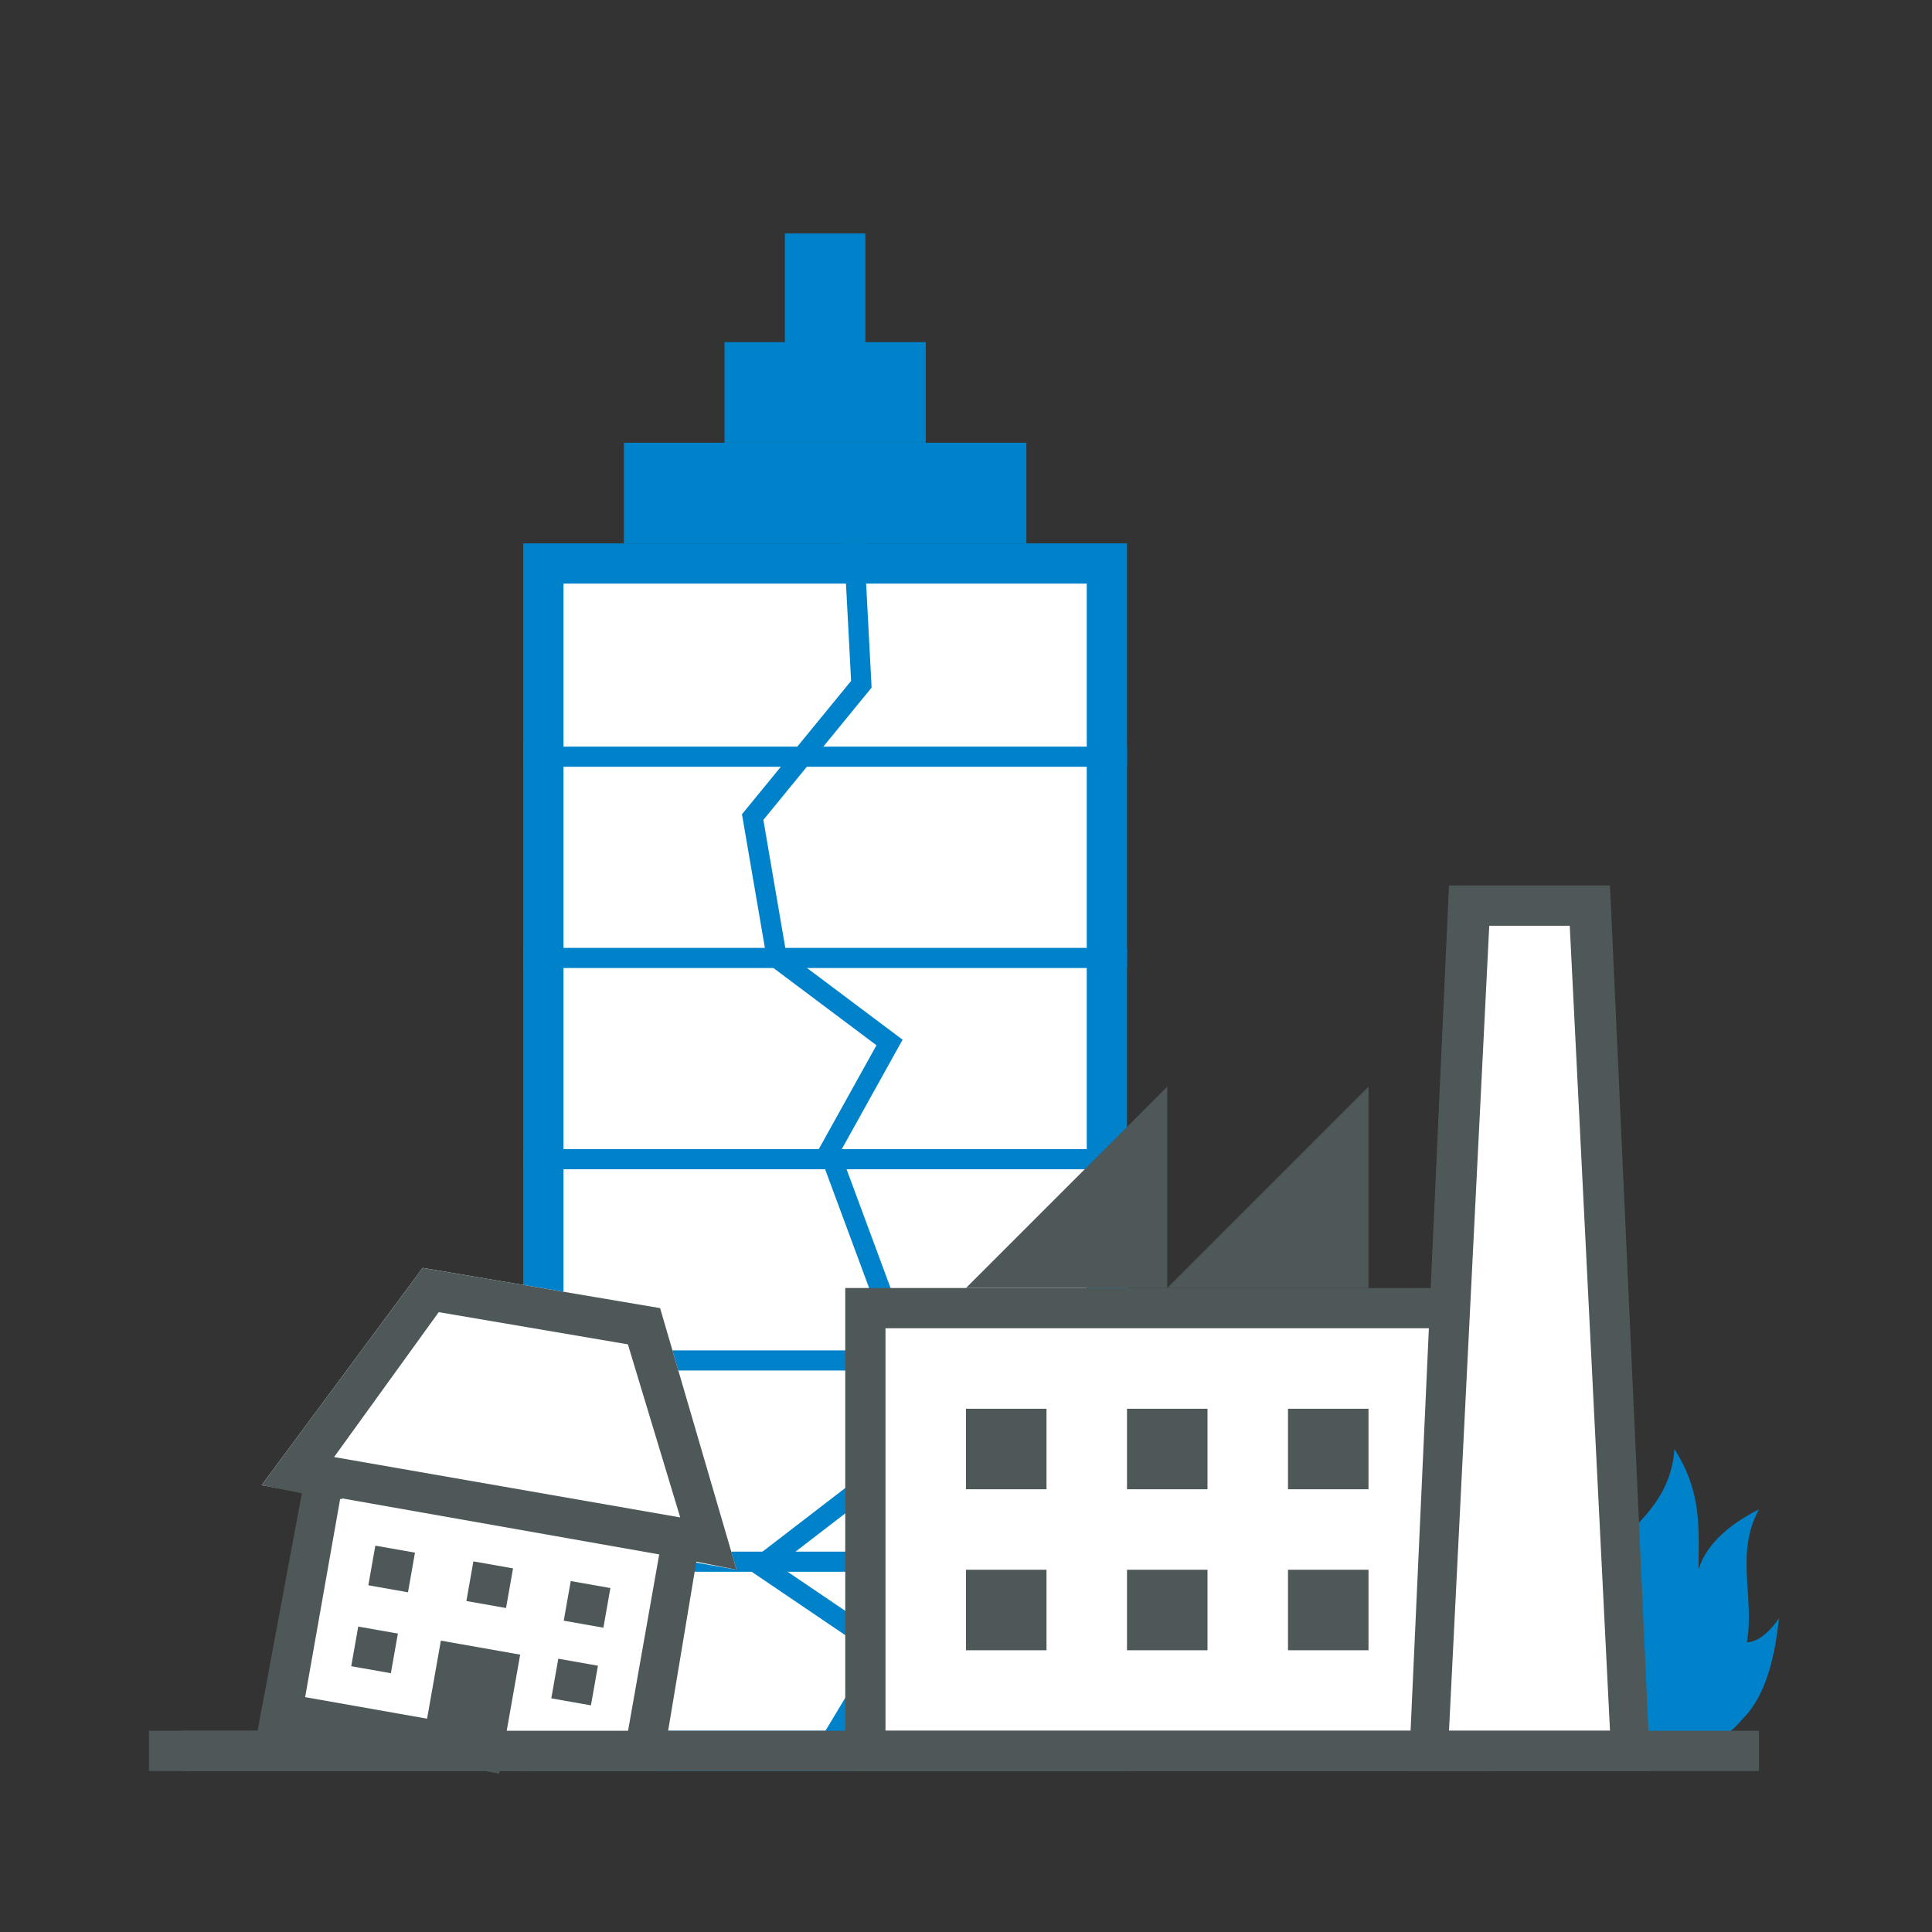 <?xml version="1.0" encoding="utf-8"?>
<!-- Generator: Adobe Illustrator 18.0.0, SVG Export Plug-In . SVG Version: 6.00 Build 0)  -->
<!DOCTYPE svg PUBLIC "-//W3C//DTD SVG 1.1//EN" "http://www.w3.org/Graphics/SVG/1.1/DTD/svg11.dtd">
<svg version="1.1" xmlns="http://www.w3.org/2000/svg" xmlns:xlink="http://www.w3.org/1999/xlink" x="0px" y="0px"
	 viewBox="0 0 48 48" enable-background="new 0 0 48 48" xml:space="preserve">
<rect x="0" y="0" width="48" height="48" fill="#333333" stroke="none"/>
<g id="bg">
</g>
<g id="Lager_13">
</g>
<g id="File">
</g>
<g id="Back_layer">
</g>
<g id="Mid_layer">
	<g>
		<rect x="13.5" y="14" fill="#FFFFFF" width="14" height="29.5"/>
		<path fill="#0082CA" d="M27,14.5V43H14V14.5H27 M28,13.5H13V44h15V13.5L28,13.5z"/>
	</g>
	<rect x="15.5" y="11" fill="#0082CA" width="10" height="2.5"/>
	<rect x="18" y="8.5" fill="#0082CA" width="5" height="2.5"/>
	<rect x="19.5" y="5.8" fill="#0082CA" width="2" height="4"/>
	<polyline fill="none" stroke="#0082CA" stroke-width="0.5" stroke-miterlimit="10" points="21.2,13.2 21.4,17 18.7,20.3 19.3,23.8 
		22.1,25.9 20.6,28.6 22.6,34 21.5,36.9 18.9,38.9 22,41 20.5,43.5 	"/>
	<g>
		<line fill="none" stroke="#0082CA" stroke-width="0.5" stroke-miterlimit="10" x1="13" y1="18.8" x2="28" y2="18.8"/>
		<line fill="none" stroke="#0082CA" stroke-width="0.5" stroke-miterlimit="10" x1="13" y1="23.8" x2="28" y2="23.8"/>
		<line fill="none" stroke="#0082CA" stroke-width="0.5" stroke-miterlimit="10" x1="13" y1="28.8" x2="28" y2="28.8"/>
		<line fill="none" stroke="#0082CA" stroke-width="0.5" stroke-miterlimit="10" x1="13" y1="33.8" x2="28" y2="33.8"/>
		<line fill="none" stroke="#0082CA" stroke-width="0.5" stroke-miterlimit="10" x1="13" y1="38.8" x2="28" y2="38.8"/>
	</g>
</g>
<g id="Lager_10">
	<polygon fill="#FFFFFF" points="6.5,36.9 10.5,31.5 16.4,32.5 18.3,39 	"/>
</g>
<g id="Lager_2">
</g>
<g id="factory">
	<path fill="#0082CA" d="M40,43.1c-1.5-0.8-1.6-2.5-0.7-3.8c0.8-1.1,2.2-1.7,2.3-3.3c0.7,1.1,0.6,2,0.6,3c0.2-0.7,0.9-1.2,1.5-1.5
		c-0.6,1.1-0.1,2.2-0.3,3.3c0.3,0,0.6-0.3,0.8-0.6c-0.1,0.9-0.3,1.9-0.9,2.5C42.4,43.8,41.2,43.4,40,43.1z"/>
	<g>
		<g>
			<rect x="21.5" y="32.5" fill="#FFFFFF" width="15" height="11"/>
			<path fill="#4F5858" d="M36,33v10H22V33H36 M37,32H21v12h16V32L37,32z"/>
		</g>
		<g>
			<polygon fill="#FFFFFF" points="35.5,43.5 36.5,22.5 39.5,22.5 40.5,43.5 			"/>
			<path fill="#4F5858" d="M39,23L40,43H36L37,23H39 M40,22h-4l-1,22h6L40,22L40,22z"/>
		</g>
		<g>
			<rect x="24" y="35" fill="#4F5858" width="2" height="2"/>
		</g>
		<g>
			<rect x="28" y="35" fill="#4F5858" width="2" height="2"/>
		</g>
		<g>
			<rect x="32" y="35" fill="#4F5858" width="2" height="2"/>
		</g>
		<g>
			<rect x="24" y="39" fill="#4F5858" width="2" height="2"/>
		</g>
		<g>
			<rect x="28" y="39" fill="#4F5858" width="2" height="2"/>
		</g>
		<g>
			<rect x="32" y="39" fill="#4F5858" width="2" height="2"/>
		</g>
		<polygon fill="#4F5858" points="29,32 24,32 29,27 		"/>
		<polygon fill="#4F5858" points="34,32 29,32 34,27 		"/>
	</g>
</g>
<g id="Lager_9">
</g>
<g id="Lager_8">
</g>
<g id="Lager_11">
	<polygon fill="#4F5858" points="16.6,43 17.3,38.8 18.3,39 16.4,32.5 10.5,31.5 6.5,36.9 7.5,37.1 6.4,43 6.6,43 3.7,43 3.7,44 
		12.3,44 16.4,44 43.7,44 43.7,43 	"/>
</g>
<g id="Lager_15">
	<rect x="9.5" y="36.4" transform="matrix(0.174 -0.985 0.985 0.174 -29.879 45.176)" fill="#FFFFFF" width="5" height="8"/>
	<polygon fill="#4F5858" points="16.4,44 16.4,44 17.5,37.8 7.7,36.1 17.5,37.8 	"/>
	<rect x="9.5" y="36.4" transform="matrix(-0.174 0.985 -0.985 -0.174 53.838 35.608)" fill="#FFFFFF" width="5" height="8"/>
	<polyline fill="#FFFFFF" points="10.9,32.6 15.6,33.4 16.9,37.7 8.3,36.2 10.9,32.6 	"/>
	<g>
		<g>
			
				<rect x="10.1" y="41.4" transform="matrix(0.174 -0.985 0.985 0.174 -32.105 46.461)" fill="#4F5858" width="3" height="2"/>
		</g>
		<g>
			
				<rect x="9.2" y="38.5" transform="matrix(0.174 -0.985 0.985 0.174 -30.372 41.749)" fill="#4F5858" width="1" height="1"/>
		</g>
		<g>
			
				<rect x="11.7" y="38.9" transform="matrix(0.174 -0.985 0.985 0.174 -28.765 44.533)" fill="#4F5858" width="1" height="1"/>
		</g>
		<g>
			<rect x="8.8" y="40.4" transform="matrix(0.174 -0.985 0.985 0.174 -32.599 43.035)" fill="#4F5858" width="1" height="1"/>
		</g>
		<g>
			
				<rect x="14.1" y="39.3" transform="matrix(0.174 -0.985 0.985 0.174 -27.158 47.316)" fill="#4F5858" width="1" height="1"/>
		</g>
		<g>
			
				<rect x="13.8" y="41.3" transform="matrix(0.174 -0.985 0.985 0.174 -29.385 48.602)" fill="#4F5858" width="1" height="1"/>
		</g>
	</g>
	<rect x="4.5" y="43" fill="#4F5858" width="11.8" height="1"/>
</g>
<g id="Lager_6">
</g>
<g id="circle_guides" display="none">
</g>
<g id="Guides" display="none">
</g>
</svg>
